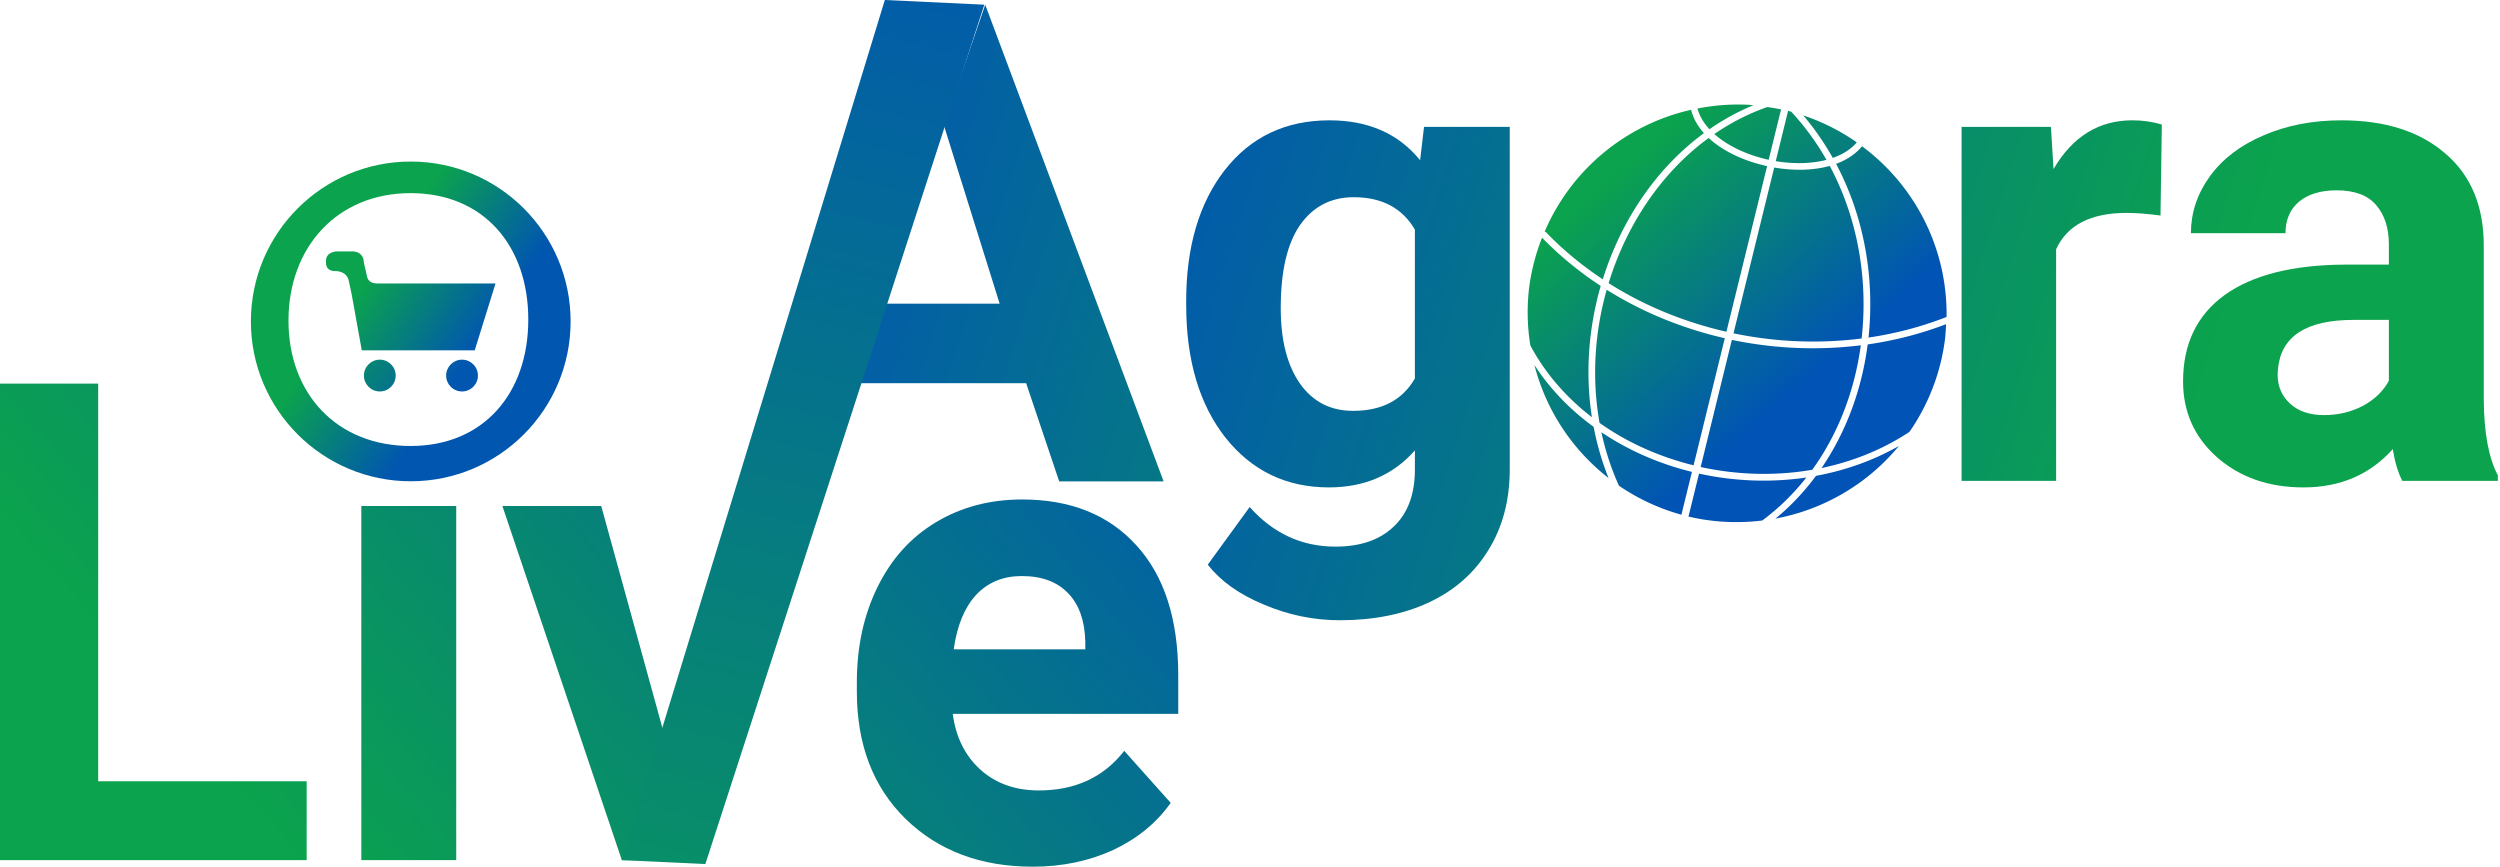 <?xml version="1.0" encoding="UTF-8" standalone="no"?>
<!-- Created with Inkscape (http://www.inkscape.org/) -->

<svg
   xmlns:dc="http://purl.org/dc/elements/1.1/"
   xmlns:cc="http://creativecommons.org/ns#"
   xmlns:rdf="http://www.w3.org/1999/02/22-rdf-syntax-ns#"
   xmlns:svg="http://www.w3.org/2000/svg"
   xmlns="http://www.w3.org/2000/svg"
   xmlns:xlink="http://www.w3.org/1999/xlink"
   xmlns:sodipodi="http://sodipodi.sourceforge.net/DTD/sodipodi-0.dtd"
   xmlns:inkscape="http://www.inkscape.org/namespaces/inkscape"
   width="93.11mm"
   height="32.279mm"
   viewBox="0 0 329.917 114.373"
   id="svg5689"
   version="1.1"
   inkscape:version="0.92.2 2405546, 2018-03-11"
   sodipodi:docname="agoralive-logo-0.2018_09_10_16_41_42.0.svg"
   inkscape:export-filename="/home/store/techasol/company/globe.png"
   inkscape:export-xdpi="96"
   inkscape:export-ydpi="96">
  <sodipodi:namedview
     id="base"
     pagecolor="#ffffff"
     bordercolor="#666666"
     borderopacity="1.0"
     inkscape:pageopacity="0.0"
     inkscape:pageshadow="2"
     inkscape:zoom="2.166953"
     inkscape:cx="147.96219"
     inkscape:cy="51.198276"
     inkscape:document-units="px"
     inkscape:current-layer="layer1"
     showgrid="false"
     inkscape:window-width="1865"
     inkscape:window-height="1016"
     inkscape:window-x="55"
     inkscape:window-y="30"
     inkscape:window-maximized="1"
     inkscape:measure-start="157.5,948.214"
     inkscape:measure-end="157.857,931.071"
     inkscape:lockguides="true"
     showguides="true"
     inkscape:guide-bbox="true"
     inkscape:snap-to-guides="false"
     inkscape:document-rotation="0"
     inkscape:pagecheckerboard="true"
     showborder="false" />
  <defs
     id="defs5691">
    <linearGradient
       inkscape:collect="always"
       id="linearGradient871">
      <stop
         style="stop-color:#0ba34d;stop-opacity:1"
         offset="0"
         id="stop867" />
      <stop
         style="stop-color:#0156b0;stop-opacity:1"
         offset="1"
         id="stop869" />
    </linearGradient>
    <linearGradient
       inkscape:collect="always"
       id="linearGradient941">
      <stop
         style="stop-color:#0ba34d;stop-opacity:1"
         offset="0"
         id="stop937" />
      <stop
         style="stop-color:#0153b5;stop-opacity:1"
         offset="1"
         id="stop939" />
    </linearGradient>
    <linearGradient
       inkscape:collect="always"
       id="linearGradient933">
      <stop
         style="stop-color:#0153b5;stop-opacity:1"
         offset="0"
         id="stop929" />
      <stop
         style="stop-color:#0ba34d;stop-opacity:1"
         offset="1"
         id="stop931" />
    </linearGradient>
    <linearGradient
       inkscape:collect="always"
       id="linearGradient885">
      <stop
         style="stop-color:#0ba34d;stop-opacity:1"
         offset="0"
         id="stop881" />
      <stop
         style="stop-color:#0153b5;stop-opacity:1"
         offset="1"
         id="stop883" />
    </linearGradient>
    <linearGradient
       id="linearGradient5187"
       inkscape:collect="always">
      <stop
         id="stop5183"
         offset="0"
         style="stop-color:#0ba34d;stop-opacity:1" />
      <stop
         id="stop5185"
         offset="1"
         style="stop-color:#0153b5;stop-opacity:1" />
    </linearGradient>
    <linearGradient
       inkscape:collect="always"
       xlink:href="#linearGradient5187"
       id="linearGradient5004"
       x1="480.816"
       y1="143.55"
       x2="544.553"
       y2="-12.62"
       gradientUnits="userSpaceOnUse"
       gradientTransform="matrix(2.196,0.103,0.349,1.178,-856.785,386.261)" />
    <linearGradient
       inkscape:collect="always"
       xlink:href="#linearGradient885"
       id="linearGradient887"
       x1="408.31"
       y1="473.608"
       x2="433.048"
       y2="501.687"
       gradientUnits="userSpaceOnUse" />
    <linearGradient
       inkscape:collect="always"
       xlink:href="#linearGradient933"
       id="linearGradient935"
       x1="545.824"
       y1="78.266"
       x2="668.38"
       y2="117.283"
       gradientUnits="userSpaceOnUse" />
    <linearGradient
       inkscape:collect="always"
       xlink:href="#linearGradient941"
       id="linearGradient943"
       x1="219.737"
       y1="542.658"
       x2="327.479"
       y2="449.235"
       gradientUnits="userSpaceOnUse" />
    <linearGradient
       inkscape:collect="always"
       xlink:href="#linearGradient871"
       id="linearGradient873"
       x1="30.525"
       y1="17.418"
       x2="14.398"
       y2="28.344"
       gradientUnits="userSpaceOnUse" />
    <linearGradient
       inkscape:collect="always"
       xlink:href="#linearGradient933"
       id="linearGradient920"
       gradientUnits="userSpaceOnUse"
       x1="545.824"
       y1="78.266"
       x2="668.38"
       y2="117.283" />
    <linearGradient
       inkscape:collect="always"
       xlink:href="#linearGradient933"
       id="linearGradient922"
       gradientUnits="userSpaceOnUse"
       x1="545.824"
       y1="78.266"
       x2="668.38"
       y2="117.283" />
    <linearGradient
       inkscape:collect="always"
       xlink:href="#linearGradient933"
       id="linearGradient924"
       gradientUnits="userSpaceOnUse"
       x1="545.824"
       y1="78.266"
       x2="668.38"
       y2="117.283" />
    <linearGradient
       inkscape:collect="always"
       xlink:href="#linearGradient933"
       id="linearGradient926"
       gradientUnits="userSpaceOnUse"
       x1="545.824"
       y1="78.266"
       x2="668.38"
       y2="117.283" />
    <linearGradient
       inkscape:collect="always"
       xlink:href="#linearGradient941"
       id="linearGradient928"
       gradientUnits="userSpaceOnUse"
       x1="219.737"
       y1="542.658"
       x2="327.479"
       y2="449.235" />
    <linearGradient
       inkscape:collect="always"
       xlink:href="#linearGradient941"
       id="linearGradient930"
       gradientUnits="userSpaceOnUse"
       x1="219.737"
       y1="542.658"
       x2="327.479"
       y2="449.235" />
    <linearGradient
       inkscape:collect="always"
       xlink:href="#linearGradient941"
       id="linearGradient932"
       gradientUnits="userSpaceOnUse"
       x1="219.737"
       y1="542.658"
       x2="327.479"
       y2="449.235" />
    <linearGradient
       inkscape:collect="always"
       xlink:href="#linearGradient941"
       id="linearGradient934"
       gradientUnits="userSpaceOnUse"
       x1="219.737"
       y1="542.658"
       x2="327.479"
       y2="449.235" />
    <linearGradient
       inkscape:collect="always"
       xlink:href="#linearGradient871"
       id="linearGradient936"
       gradientUnits="userSpaceOnUse"
       x1="30.525"
       y1="17.418"
       x2="14.398"
       y2="28.344" />
    <linearGradient
       inkscape:collect="always"
       xlink:href="#linearGradient871"
       id="linearGradient938"
       gradientUnits="userSpaceOnUse"
       x1="30.525"
       y1="17.418"
       x2="14.398"
       y2="28.344" />
    <linearGradient
       inkscape:collect="always"
       xlink:href="#linearGradient871"
       id="linearGradient940"
       gradientUnits="userSpaceOnUse"
       x1="30.525"
       y1="17.418"
       x2="14.398"
       y2="28.344" />
    <linearGradient
       inkscape:collect="always"
       xlink:href="#linearGradient871"
       id="linearGradient942"
       gradientUnits="userSpaceOnUse"
       x1="30.525"
       y1="17.418"
       x2="14.398"
       y2="28.344" />
    <linearGradient
       inkscape:collect="always"
       xlink:href="#linearGradient871"
       id="linearGradient944"
       gradientUnits="userSpaceOnUse"
       x1="30.525"
       y1="17.418"
       x2="14.398"
       y2="28.344" />
  </defs>
  <g
     style="display:inline"
     id="layer1"
     inkscape:groupmode="layer"
     inkscape:label="Layer 1"
     transform="translate(-197.581,-448.619)">
    <g
       id="g918">
      <g
         id="g896">
        <g
           id="g881">
          <path
             id="path2392-1-6-1-8-8-0-5-3-1-9-1-6-4"
             style="display:inline;opacity:1;fill:url(#linearGradient887);fill-opacity:1;stroke:none;stroke-width:0.241;stroke-miterlimit:0;stroke-opacity:1"
             d="m 430.48,462.236 c 7.1e-4,0.001 -6.5e-4,0.002 10e-4,0.002 h 0.001 v -10e-4 c 10e-4,-0.002 0.006,-0.002 0.006,-0.002 -0.004,0 -0.006,0 -0.018,0 z m 0.113,0.047 c -6.4e-4,3.5e-4 -0.001,0.002 -0.001,0.002 7e-4,-6.5e-4 0.001,-7.7e-4 0.004,-10e-4 10e-4,-5.9e-4 0.004,-7.7e-4 0.006,-10e-4 10e-4,-1.2e-4 10e-4,-0.001 0.002,-0.001 -0.002,-6e-5 -0.006,0 -0.006,0 z m -0.773,0.063 c -0.001,0.001 -0.004,0.002 -0.006,0.002 10e-4,-5e-5 0.004,1.8e-4 0.006,0 10e-4,-6.4e-4 0.004,-6.4e-4 0.004,-10e-4 -6.5e-4,-7.1e-4 -10e-4,-0.001 -0.002,-0.002 z m -1.641,0.093 a 27.655,27.58 0 0 0 -6.571,0.496 l -10e-4,10e-4 c -7.1e-4,7.7e-4 -0.001,0.001 -0.004,0.002 -5.3e-4,6.5e-4 6.5e-4,10e-4 -0.001,0.002 l -10e-4,-0.001 -10e-4,0.001 c -0.001,5.9e-4 6.5e-4,10e-4 -0.001,0.002 -3.5e-4,7.7e-4 -7.1e-4,10e-4 -10e-4,0.002 0.255,0.977 0.8,1.89 1.565,2.717 0.004,6e-5 0.006,6.5e-4 0.012,10e-4 0.004,7.1e-4 0.006,0.001 0.006,0.002 1.804,-1.247 3.732,-2.316 5.785,-3.161 a 27.655,27.58 0 0 0 -0.788,-0.068 z m -6.578,0.501 c 5.3e-4,-7.1e-4 0.002,-6.5e-4 0.002,-0.001 -5.3e-4,-7.7e-4 -0.001,-6.5e-4 -0.002,-10e-4 l -0.001,10e-4 z m 0,-0.002 10e-4,-0.001 a 27.655,27.58 0 0 0 -0.004,0 z m 9.184,-0.248 v 0.001 c 0.002,-4.7e-4 0.006,-7e-4 0.006,-0.001 -0.002,0 -0.006,0 -0.006,0 z m 0.024,0.059 c -7.1e-4,7e-4 -10e-4,10e-4 -0.006,0.002 -10e-4,2.4e-4 -0.006,-7.6e-4 -0.006,-0.001 l 0.001,0.001 c -0.002,0.002 -0.006,10e-4 -0.006,10e-4 -10e-4,10e-4 -10e-4,7.1e-4 -0.002,10e-4 -0.006,0.006 -0.002,0.004 -0.018,0.012 -0.004,0.001 -0.006,0.002 -0.018,0.002 -10e-4,-4.8e-4 -0.002,-8.3e-4 -0.006,-10e-4 -2.483,0.871 -4.797,2.077 -6.933,3.541 1.787,1.592 4.392,2.792 7.17,3.397 0.006,-0.006 0.006,-0.012 0.006,-0.012 l 10e-4,-0.001 1.629,-6.632 c -0.001,-0.002 -0.006,-10e-4 -0.006,-0.006 a 27.655,27.58 0 0 0 -1.805,-0.305 z m -6.995,3.559 -0.001,-0.001 c -1.2e-4,7e-4 0,0.001 0,0.002 z m -2.237,-3.42 c -7e-4,0.001 -10e-4,0.002 -0.002,0.002 v 0.001 l 10e-4,10e-4 c 7.1e-4,-3.6e-4 10e-4,-7.7e-4 0.002,-10e-4 -5.9e-4,-0.001 -7.6e-4,-0.002 -0.001,-0.006 z m 0.018,0.047 -0.001,10e-4 c 7.1e-4,4.7e-4 0.001,6.4e-4 0.002,0.001 -2.9e-4,-7.7e-4 -7e-4,-0.001 -10e-4,-0.002 z m 11.189,0.059 c 10e-4,4.7e-4 0.006,0.001 0.006,0.002 l 0.001,-10e-4 z m -11.982,0.106 -10e-4,0.001 a 27.655,27.58 0 0 1 0.004,0 z m -0.053,0.006 c 2.4e-4,7.1e-4 10e-4,10e-4 10e-4,0.002 a 27.655,27.58 0 0 1 0.002,0 c -7.1e-4,-0.001 -0.001,-7.1e-4 -0.004,-0.002 z m 10e-4,0.002 a 27.655,27.58 0 0 0 -19.319,16.06 c 5.9e-4,10e-4 10e-4,0.004 0.002,0.006 v 0.001 a 0.434,0.438 0 0 1 0.198,0.121 c 2.248,2.333 4.761,4.393 7.463,6.182 2.41,-7.732 7.036,-14.655 13.352,-19.289 -0.819,-0.915 -1.413,-1.945 -1.697,-3.082 z m 1.697,3.082 c 7.7e-4,7e-4 10e-4,0.001 0.002,0.002 v -0.002 c -7.1e-4,5.3e-4 -0.001,7e-4 -0.002,0.001 z m -13.352,19.289 v 10e-4 h 0.001 v -10e-4 z m 24.457,-22.24 -1.63,6.644 v 10e-4 c 6.5e-4,0.001 -6.5e-4,0.002 10e-4,0.006 v 10e-4 0.001 l 0.001,10e-4 0.002,-0.006 c 2.327,0.389 4.686,0.347 6.687,-0.172 h 10e-4 v -0.001 -10e-4 c -1.279,-2.247 -2.809,-4.364 -4.599,-6.297 l -0.001,-10e-4 -10e-4,-10e-4 h -0.001 c -6.5e-4,-7.1e-4 6.5e-4,-0.001 -10e-4,-0.002 l 10e-4,-0.001 c -0.002,-7.7e-4 -0.006,-1.2e-4 -0.006,-0.002 0.006,10e-4 0.018,0.006 0.006,0.002 -0.004,-0.006 -0.006,-0.006 -0.018,-0.012 h -10e-4 v -10e-4 c 0,1.7e-4 -0.001,-0.001 -0.004,-0.002 l -10e-4,-10e-4 v -0.001 c -0.004,-0.004 -0.006,-0.012 -0.006,-0.012 l -10e-4,-10e-4 c -0.001,-7.7e-4 6.5e-4,6.4e-4 -0.006,-0.002 0.006,0.004 -0.002,-0.001 -0.002,-0.001 -0.002,-10e-4 -0.004,-0.002 -0.006,-0.006 0.002,-0.001 0.006,-0.006 0.006,-0.006 -0.002,-2.9e-4 -0.006,2.4e-4 -0.006,0 -7.1e-4,1.8e-4 -10e-4,-2.9e-4 -0.002,0 -7.1e-4,-6e-5 -10e-4,0 -0.002,0 -10e-4,-0.002 -0.006,-0.006 -0.006,-0.006 0,-1.2e-4 -0.002,4.1e-4 -0.002,0 l 10e-4,-0.001 c -10e-4,-5.9e-4 7.1e-4,-0.004 -0.002,-0.004 a 27.655,27.58 0 0 0 -0.386,-0.104 z m 1.205,0.053 v 0.001 c 0.001,-6e-5 0.002,-6e-5 0.004,0 0,-4.8e-4 -10e-4,-7.1e-4 -0.002,-0.001 z m -0.368,0.097 v 0.001 c 10e-4,-3.6e-4 0.002,2.9e-4 0.004,0 -0.001,-3e-4 -0.002,-7.7e-4 -0.004,-0.001 z m -0.134,0.047 v 10e-4 a 27.655,27.58 0 0 1 0.002,10e-4 c 2.9e-4,-7.1e-4 -10e-4,-10e-4 -10e-4,-0.002 z m 0.524,0.169 a 27.655,27.58 0 0 1 0.004,0.001 v -0.001 c -10e-4,0 -0.002,0 -0.004,0 z m 0.782,0.248 -10e-4,10e-4 c -0.001,10e-4 -0.004,0.002 -0.004,0.002 1.487,1.741 2.772,3.616 3.88,5.58 7.1e-4,4.7e-4 10e-4,-7.1e-4 0.002,0.001 0.004,0.002 0.006,0.006 0.012,0.012 0.002,0.002 0.004,0.006 0.004,0.004 1.288,-0.449 2.383,-1.125 3.163,-2.045 -6e-5,-3.5e-4 -10e-4,-10e-4 -10e-4,-0.002 a 27.655,27.58 0 0 0 -7.054,-3.555 z m -12.496,2.977 c -6.256,4.569 -10.846,11.472 -13.199,19.157 4.731,2.998 10.025,5.153 15.546,6.412 l 5.37,-21.856 -10e-4,-10e-4 c -0.002,-5.9e-4 -0.006,-0.001 -0.006,-0.002 1.2e-4,10e-4 3e-4,0.002 0,0.006 -1.1e-4,0.001 7.1e-4,-0.002 -10e-4,-0.006 -2.949,-0.646 -5.769,-1.916 -7.696,-3.706 0.012,-4.1e-4 -0.006,0 -0.006,0 -0.004,0 6.5e-4,-10e-4 -10e-4,-0.002 z m 2.347,25.569 v 0.002 l 10e-4,-0.001 z m -15.546,-6.412 c -7.7e-4,-4.7e-4 6.5e-4,-10e-4 -10e-4,-0.002 h -0.001 -10e-4 v 0.001 l 10e-4,10e-4 c 7.1e-4,4.2e-4 -7.1e-4,10e-4 0.001,0.002 2.3e-4,-7e-4 7.1e-4,-0.001 10e-4,-0.002 z m 33.436,-18.125 c -0.001,10e-4 -0.004,0.002 -0.006,0.004 6.5e-4,4.7e-4 0.001,-3.6e-4 0.004,0 10e-4,-0.001 0.004,-0.002 0.004,-0.004 z m 0.006,0.059 a 27.655,27.58 0 0 1 0.002,0.002 l 0.001,-10e-4 c -0.001,-2.4e-4 -0.002,-10e-4 -0.004,-10e-4 z m 0.002,0.002 c -0.873,1.054 -2.053,1.811 -3.415,2.314 -0.004,0.006 -0.006,0.006 -0.006,0.012 3.723,7.008 5.109,15.133 4.273,22.919 3.477,-0.512 6.899,-1.398 10.186,-2.677 a 0.434,0.438 0 0 1 0.114,-0.029 c 5.9e-4,-7.1e-4 -7.1e-4,-0.001 10e-4,-0.002 a 27.655,27.58 0 0 0 -11.152,-22.538 z m -11.401,1.966 c -1.1e-4,7.6e-4 0,10e-4 0,0.002 l 10e-4,-0.001 v -10e-4 z m -0.225,0.34 c -6.5e-4,0.001 7.1e-4,0.001 -0.001,0.002 h 0.001 c 1.2e-4,-7e-4 -1.2e-4,-10e-4 0,-0.002 z m 7.353,0.281 c 7e-4,0.001 0.001,0.002 0.002,0.004 -2.212,0.618 -4.798,0.646 -7.319,0.212 -10e-4,7.1e-4 -10e-4,10e-4 -0.002,0.002 h -0.002 v 0.001 l -5.37,21.877 c 6.5e-4,4.7e-4 0.001,-7.1e-4 0.004,0.001 5.539,1.155 11.284,1.4 16.904,0.679 0.873,-7.735 -0.491,-15.83 -4.208,-22.774 l 0.001,-10e-4 c -0.004,-0.001 -0.004,-0.001 -0.006,-0.002 z m 0.006,0.002 c 10e-4,-7e-4 0.002,-7e-4 0.004,-10e-4 -0.002,5.9e-4 7.1e-4,-5.4e-4 -0.004,0 z m -8.24,0.024 c -1.2e-4,0.001 -1.8e-4,0.002 0,0.004 l 0.001,0.001 c 0,-0.001 -6e-5,-0.002 0,-0.004 z m 0.901,0.183 c -5.9e-4,7.8e-4 -0.004,-7e-4 -0.004,10e-4 0.001,4.7e-4 0.004,10e-4 0.006,0.002 l 10e-4,-0.001 -10e-4,-10e-4 z m -30.349,8.577 c 1.7e-4,0.001 -1.8e-4,0.002 0,0.004 l 0.001,-10e-4 c 3.5e-4,-2.9e-4 10e-4,-0.001 10e-4,-0.002 -6.5e-4,-5.3e-4 -10e-4,-5.9e-4 -0.002,0 z m 0.004,0.024 c 1.1e-4,7.7e-4 -2.4e-4,10e-4 0,0.002 a 27.655,27.58 0 0 1 10e-4,-0.001 z m -0.274,0.667 c -0.001,7e-4 -0.001,0.001 -0.004,0.002 h -0.001 l -10e-4,10e-4 a 27.655,27.58 0 0 0 -1.716,6.698 27.655,27.58 0 0 0 0.168,7.496 c 7.1e-4,3e-4 7.1e-4,0.002 10e-4,0.006 0.006,0.012 0.002,0.006 0.006,0.018 7.7e-4,0.002 10e-4,0.006 0.002,0.006 v 0.001 c 1.988,3.728 4.79,6.899 8.12,9.46 -0.897,-5.785 -0.446,-11.744 1.161,-17.325 v -10e-4 h -0.001 c -2.798,-1.834 -5.404,-3.958 -7.737,-6.366 z m 6.578,23.693 c 1.2e-4,7.1e-4 -1.1e-4,0.001 0,0.002 7.1e-4,-7e-5 0.001,4e-5 0.002,0 -7.6e-4,-7.8e-4 -10e-4,-10e-4 -0.002,-0.002 z m 1.945,-16.827 c -7.1e-4,1.8e-4 -10e-4,-7e-4 -0.004,0.001 h -0.001 v 10e-4 0.001 l 0.001,10e-4 c -7.6e-4,-10e-4 1.8e-4,-0.002 0.004,-0.004 z m 0.006,0.006 c 10e-4,7.1e-4 -0.004,10e-4 -0.004,10e-4 h -10e-4 c -1.599,5.672 -1.984,11.73 -0.94,17.567 v 0.001 h 0.001 c 3.672,2.606 7.922,4.492 12.407,5.595 l 4.12,-16.771 c -5.526,-1.262 -10.825,-3.412 -15.582,-6.394 z m 15.582,6.394 c 6.5e-4,1.8e-4 0.001,-2.9e-4 0.002,0 -5.3e-4,-0.001 7.1e-4,-0.002 -10e-4,-0.006 z m 29.24,-1.928 c 10e-4,0.002 0.004,0.006 0.006,0.006 -10e-4,-0.002 -0.004,-0.004 -0.004,-0.006 -6.4e-4,-5e-5 -0.001,0 -0.004,0 z m -0.029,0.066 a 27.655,27.58 0 0 1 0,0.006 c -3.345,1.279 -6.821,2.168 -10.35,2.673 h -0.004 c -0.764,5.878 -2.812,11.523 -6.088,16.312 l 10e-4,10e-4 c 4.072,-0.85 8.001,-2.406 11.541,-4.732 -1.8e-4,-7.1e-4 -0.001,-10e-4 -0.001,-0.002 -1.8e-4,-10e-4 0.001,-10e-4 0.002,-10e-4 10e-4,-4.7e-4 0.004,-7e-4 0.004,-0.001 0.004,-10e-4 0.006,-0.002 0.012,-0.004 7.1e-4,-3.6e-4 10e-4,-7.1e-4 0.004,-0.001 h 10e-4 c 10e-4,-10e-4 0.002,-0.002 0.004,-0.006 7.1e-4,-0.001 -6.4e-4,-0.002 10e-4,-0.002 10e-4,-0.002 0.004,-0.006 0.006,-0.006 -0.001,10e-4 -0.004,0.002 -0.006,0.006 -6.5e-4,5.3e-4 -10e-4,-6.5e-4 -0.002,10e-4 0.001,-10e-4 0.001,-0.006 0.002,-0.006 7.1e-4,-10e-4 -6.5e-4,-0.004 10e-4,-0.006 0.001,-0.002 0.006,-0.006 0.006,-0.006 10e-4,-10e-4 0.002,-0.002 0.004,-0.006 l 10e-4,0.001 c 4.1e-4,-5.9e-4 -6.5e-4,-0.001 0,-0.002 l 10e-4,-10e-4 h 0.001 l 10e-4,-0.001 c 0.001,-0.002 0.006,-0.006 0.006,-0.006 0.004,-0.006 0.006,-0.006 0.006,-0.002 7.1e-4,0.002 0.006,0.006 0.006,0.006 10e-4,-0.006 0.006,-0.006 0.006,-0.006 a 27.655,27.58 0 0 0 4.695,-12.315 27.655,27.58 0 0 0 0.127,-1.879 l 0.001,-10e-4 c -6.5e-4,-10e-4 -0.001,-10e-4 -0.002,-0.002 z m -10.382,1.787 c 10e-4,6.5e-4 0.002,-7.1e-4 0.004,0.001 v -0.001 c -0.001,1.8e-4 -0.002,-1.8e-4 -0.004,0 z m -0.778,0.124 c -1.1e-4,7.1e-4 1.2e-4,10e-4 0,0.002 6.5e-4,4.7e-4 10e-4,7.1e-4 0.004,10e-4 -4.7e-4,-10e-4 -0.001,-0.002 -0.004,-0.004 z m -17.164,0.148 c -10e-4,7.1e-4 -0.002,10e-4 -0.004,0.002 0.001,3e-4 0.002,-2.3e-4 0.004,0 2.4e-4,-7.6e-4 -5e-5,-0.001 0,-0.002 z m 0.047,0.018 c 3e-4,10e-4 0.004,0.006 -0.001,0.004 h -10e-4 l -4.115,16.773 v 10e-4 h 10e-4 c 4.805,1.056 9.847,1.207 14.722,0.366 3.44,-4.757 5.599,-10.461 6.41,-16.422 v -0.001 c -10e-4,-10e-4 -0.004,-0.002 -0.006,-0.004 -5.662,0.705 -11.439,0.449 -17.011,-0.716 z m 10.606,17.145 c -5.9e-4,7.1e-4 7e-4,0.001 -10e-4,0.002 7.1e-4,-3e-4 10e-4,-10e-4 0.002,-10e-4 l 10e-4,-0.001 c -7.1e-4,1.2e-4 -10e-4,-1.8e-4 -0.002,0 z m 7.319,-16.55 c -2.9e-4,0.002 -0.002,0.004 -0.004,0.004 l -0.001,0.001 -10e-4,10e-4 c 10e-4,-1.7e-4 0.002,3e-4 0.004,0 3e-4,-0.002 -7e-4,-0.004 10e-4,-0.006 z m -44.774,1.439 c 0.004,0.006 0.006,0.018 0.006,0.018 -0.002,-0.006 -0.006,-0.018 -0.006,-0.018 z m 0.788,1.275 v 10e-4 c 7.1e-4,7.6e-4 10e-4,0.001 0.002,0.002 a 27.655,27.58 0 0 1 -10e-4,-0.004 z m 0.002,0.004 a 27.655,27.58 0 0 0 9.789,14.924 c -0.886,-2.193 -1.534,-4.457 -1.971,-6.754 -5.4e-4,-0.001 -7.1e-4,-0.002 -0.001,-0.006 -10e-4,0 -0.004,7.1e-4 -0.004,0 v -10e-4 c -7.1e-4,-7.1e-4 -0.001,-0.001 -0.002,-0.002 -7.1e-4,-7.1e-4 -0.001,-0.001 -0.004,-0.002 -3.071,-2.236 -5.735,-4.971 -7.808,-8.159 z m 7.602,6.925 c -10e-4,4.2e-4 -10e-4,6e-5 -0.004,10e-4 1.2e-4,7.7e-4 -1.2e-4,0.001 0,0.002 1.2e-4,-10e-4 0.001,-0.002 0.004,-0.006 z m 0.992,0.722 c 0.001,0.001 0.001,0.002 0.002,0.006 -3e-4,-7.1e-4 10e-4,-0.002 0,-0.002 -7.7e-4,-7.1e-4 -10e-4,-0.001 -0.002,-0.002 z m 0.253,1.235 c -5.9e-4,7.1e-4 -0.001,0.001 -0.004,0.001 0.517,2.405 1.275,4.766 2.306,7.037 10e-4,0.001 0.004,0.002 0.006,0.006 0.004,0.002 -7.1e-4,0.004 10e-4,0.006 v 10e-4 c 3.5e-4,7.1e-4 -1.8e-4,10e-4 0,0.002 7.1e-4,-4.1e-4 10e-4,-10e-4 0.002,-10e-4 v -10e-4 h 10e-4 c 1.7e-4,7.1e-4 7.6e-4,10e-4 0.001,0.002 10e-4,0.002 0.004,0.006 0.004,0.006 a 27.655,27.58 0 0 0 8.234,3.821 27.655,27.58 0 0 0 0.001,0 l 10e-4,-0.001 c 3.6e-4,-7.1e-4 7.7e-4,-0.002 0.002,-0.006 l 1.386,-5.644 c -4.295,-1.052 -8.361,-2.821 -11.946,-5.234 z m 11.946,5.234 h 10e-4 v -0.004 z m 27.375,-3.509 a 27.655,27.58 0 0 1 -0.002,0.002 c 10e-4,-5.3e-4 0.002,-7.7e-4 0.004,-10e-4 z m -0.067,0.084 c -3.391,1.928 -7.068,3.218 -10.849,3.924 -0.029,0.006 -0.061,0.018 -0.091,0.018 l 0.001,0.001 c 10e-4,-0.002 7.1e-4,-6.5e-4 -0.002,10e-4 h -10e-4 c -1.54,2.077 -3.318,3.98 -5.345,5.64 a 27.655,27.58 0 0 0 16.29,-9.585 c -7.1e-4,-4e-4 -0.001,-7.1e-4 -0.002,-10e-4 z m -16.287,9.586 a 27.655,27.58 0 0 1 -0.006,0.001 c 0.001,7.1e-4 0.002,-7.1e-4 0.004,10e-4 0.001,-7.1e-4 0.002,-10e-4 0.004,-0.002 z m 5.348,-5.643 c 5.9e-4,-10e-4 10e-4,-0.002 0.002,-0.004 -0.001,5.9e-4 -0.002,10e-4 -0.006,0.002 7.1e-4,2.4e-4 0.001,-7.1e-4 0.004,10e-4 z m -16.331,-0.532 v 10e-4 h 0.001 v -10e-4 z m 0.265,0.081 -10e-4,0.001 c -0.001,7.1e-4 0.006,-0.001 0.004,-0.001 -10e-4,3.5e-4 -0.002,-2.4e-4 -0.004,0 z m 0.63,0.152 -1.392,5.668 c 10e-4,5.9e-4 7e-4,7.6e-4 0.004,0.002 0.004,10e-4 0.001,0.004 0.004,0.006 a 27.655,27.58 0 0 0 9.704,0.52 27.655,27.58 0 0 0 10e-4,0 27.655,27.58 0 0 0 0.006,-10e-4 c 0.006,-10e-4 0.012,-0.002 0.018,-0.004 h 10e-4 c 6.5e-4,0 10e-4,-7.1e-4 0.002,-10e-4 10e-4,-7.1e-4 10e-4,-0.002 0.004,-0.006 6.5e-4,-6.5e-4 10e-4,5.9e-4 0.002,0 -10e-4,5.9e-4 -0.002,0.002 -0.006,0.006 10e-4,-5.9e-4 0.004,-10e-4 0.006,-0.002 0.004,-10e-4 0.006,-0.004 0.006,-0.006 -3.6e-4,-7.1e-4 -0.001,-10e-4 -0.001,-0.002 -6e-5,-10e-4 0.006,-0.002 0.006,-0.006 2.201,-1.627 4.129,-3.538 5.793,-5.655 l -10e-4,-10e-4 c -4.715,0.701 -9.549,0.501 -14.169,-0.517 z m 15.33,0.145 c -0.004,0.002 -0.006,0.006 -0.018,0.006 -6.5e-4,6.5e-4 7.1e-4,10e-4 -0.001,0.002 7.1e-4,-2.9e-4 0.001,3.6e-4 0.002,0 0.004,-0.002 0.006,-0.006 0.006,-0.006 4.1e-4,-10e-4 10e-4,-0.002 0.002,-0.006 z m -0.449,0.136 c -0.001,10e-4 -0.004,10e-4 -0.006,0.004 0.001,-3e-4 0.004,2.9e-4 0.006,0 1.2e-4,-10e-4 -1.2e-4,-10e-4 0,-0.004 z m -0.537,0.107 c 0.004,-6.5e-4 0.018,-0.002 -0.004,0.002 0.001,-6.4e-4 0.004,-0.001 0.006,-0.002 -7e-4,0 -0.001,-1.2e-4 -0.002,0 z m -25.527,0.759 c -0.001,2.4e-4 -0.002,7.7e-4 -0.004,0.001 0.002,0 0.004,-1.8e-4 0.006,0 a 27.655,27.58 0 0 1 -0.002,-0.001 z m 0.209,0.156 v 10e-4 c 7e-4,3.6e-4 10e-4,-1.7e-4 0.002,0 a 27.655,27.58 0 0 1 -0.002,-10e-4 z m 0.077,0.083 c -0.001,10e-4 -0.001,0.002 -0.002,0.004 7.1e-4,-5.9e-4 10e-4,-7.1e-4 0.002,-0.001 2.3e-4,-5.9e-4 -4.7e-4,-10e-4 0,-0.002 z m -0.117,0.018 c -10e-4,10e-4 7e-4,0.002 -10e-4,0.004 h 10e-4 c -1.2e-4,-10e-4 1.7e-4,-0.002 0,-0.004 z m -0.035,0.006 c -10e-4,1.2e-4 -0.002,7.7e-4 -0.004,10e-4 7e-4,0 0.004,-1.8e-4 0.004,0 z m 0.448,0.167 c 0,7.6e-4 0,0.001 0,0.002 6e-5,-5.4e-4 0.002,-7.1e-4 0.002,-10e-4 a 27.655,27.58 0 0 1 -0.002,-0.001 z m 0.047,0.053 c 5.9e-4,10e-4 -3.5e-4,10e-4 0,0.002 h 10e-4 c -3.5e-4,-7.7e-4 -7e-4,-10e-4 -10e-4,-0.002 z m -0.168,0.253 c 6e-5,7.1e-4 0.001,0.006 0.001,0.002 -6e-5,-7e-4 1.8e-4,-0.001 0,-0.002 z m 0.018,0 c -2.9e-4,10e-4 -10e-4,10e-4 -0.002,0.006 l 0.002,-10e-4 c 6e-5,-10e-4 0,-10e-4 0,-0.002 z m 20.318,4.326 c -6.5e-4,1.8e-4 -10e-4,10e-4 -0.002,10e-4 6.5e-4,-3.5e-4 0.001,2.4e-4 0.002,0 z m -1.361,0.062 -10e-4,10e-4 10e-4,0.001 10e-4,-0.001 z"
             inkscape:connector-curvature="0" />
          <g
             transform="matrix(1.179,0,0,1.179,-306.902,384.865)"
             id="text4814"
             style="font-style:normal;font-variant:normal;font-weight:normal;font-stretch:normal;font-size:80px;line-height:1.25;font-family:Roboto;-inkscape-font-specification:Roboto;letter-spacing:0px;word-spacing:0px;fill:url(#linearGradient935);fill-opacity:1;stroke:none;stroke-width:0.938"
             aria-label="Agora">
            <path
               inkscape:connector-curvature="0"
               d="m 573.74,58.217 -5.123,14.891 c 0.003,0.002 0.005,0.004 0.008,0.006 l 0.176,-0.521 6.658,21.289 h -13.811 l 0.016,-0.043 c -0.02,-0.002 -0.034,0.008 -0.057,0.002 -0.049,-0.014 -0.067,-0.033 -0.107,-0.049 l -3.217,9.348 c 0.007,0.005 0.015,0.009 0.021,0.014 0.007,0.006 0.031,0.018 0.021,0.021 -0.011,0.004 -0.041,-0.024 -0.031,-0.018 0.213,0.142 0.239,0.174 0.289,0.217 h 20.039 l 3.945,11.719 h 12.461 z m -17.422,50.633 c -0.007,0.006 -0.006,0.019 -0.008,0.021 z m -1.875,5.439 -0.035,0.104 c 0,0 0.002,0.002 0.002,0.002 l 0.035,-0.105 c 0,0 -0.002,0 -0.002,0 z m -0.227,0.662 -0.047,0.141 0.049,-0.141 c 0,0 -0.002,0 -0.002,0 z"
               style="font-style:normal;font-variant:normal;font-weight:bold;font-stretch:normal;font-size:75px;font-family:Roboto;-inkscape-font-specification:'Roboto Bold';fill:url(#linearGradient920);fill-opacity:1;stroke-width:1"
               transform="scale(0.938)"
               id="path5050" />
            <path
               inkscape:connector-curvature="0"
               id="path5052"
               style="font-style:normal;font-variant:normal;font-weight:bold;font-stretch:normal;font-size:75px;font-family:Roboto;-inkscape-font-specification:'Roboto Bold';fill:url(#linearGradient922);fill-opacity:1;stroke-width:0.938"
               d="m 560.661,87.793 q 0,-9.119 4.321,-14.685 4.358,-5.566 11.719,-5.566 6.519,0 10.144,4.468 l 0.439,-3.735 h 9.595 v 38.306 q 0,5.2 -2.38,9.045 -2.344,3.845 -6.628,5.859 -4.285,2.014 -10.034,2.014 -4.358,0 -8.496,-1.758 -4.138,-1.721 -6.262,-4.468 l 4.688,-6.445 q 3.955,4.431 9.595,4.431 4.211,0 6.555,-2.271 2.344,-2.234 2.344,-6.372 v -2.124 q -3.662,4.138 -9.631,4.138 -7.141,0 -11.572,-5.566 -4.395,-5.603 -4.395,-14.832 z m 10.584,0.769 q 0,5.383 2.161,8.459 2.161,3.04 5.933,3.04 4.834,0 6.921,-3.625 V 79.773 q -2.124,-3.625 -6.848,-3.625 -3.809,0 -6.006,3.113 -2.161,3.113 -2.161,9.302 z" />
            <path
               inkscape:connector-curvature="0"
               id="path5056"
               style="font-style:normal;font-variant:normal;font-weight:bold;font-stretch:normal;font-size:75px;font-family:Roboto;-inkscape-font-specification:'Roboto Bold';fill:url(#linearGradient924);fill-opacity:1;stroke-width:0.938"
               d="m 669.718,78.199 q -2.161,-0.293 -3.809,-0.293 -6.006,0 -7.874,4.065 V 107.898 H 647.453 V 68.274 h 9.998 l 0.293,4.724 q 3.186,-5.457 8.826,-5.457 1.758,0 3.296,0.476 z" />
            <path
               inkscape:connector-curvature="0"
               id="path5058"
               style="font-style:normal;font-variant:normal;font-weight:bold;font-stretch:normal;font-size:75px;font-family:Roboto;-inkscape-font-specification:'Roboto Bold';fill:url(#linearGradient926);fill-opacity:1;stroke-width:0.938"
               d="m 696.781,107.898 q -0.732,-1.428 -1.062,-3.552 -3.845,4.285 -9.998,4.285 -5.823,0 -9.668,-3.369 -3.809,-3.369 -3.809,-8.496 0,-6.299 4.651,-9.668 4.688,-3.369 13.513,-3.406 h 4.871 v -2.271 q 0,-2.747 -1.428,-4.395 -1.392,-1.648 -4.431,-1.648 -2.673,0 -4.211,1.282 -1.501,1.282 -1.501,3.516 h -10.584 q 0,-3.442 2.124,-6.372 2.124,-2.93 6.006,-4.578 3.882,-1.685 8.716,-1.685 7.324,0 11.609,3.699 4.321,3.662 4.321,10.327 v 17.175 q 0.037,5.64 1.575,8.533 v 0.623 z m -8.752,-7.361 q 2.344,0 4.321,-1.025 1.978,-1.062 2.93,-2.82 v -6.812 h -3.955 q -7.947,0 -8.459,5.493 l -0.037,0.623 q 0,1.978 1.392,3.259 1.392,1.282 3.809,1.282 z" />
          </g>
        </g>
        <g
           id="g1052"
           style="fill:url(#linearGradient943);fill-opacity:1">
          <path
             d="M 210.538,551.719 H 238.051 v 10.409 h -40.47 v -62.886 h 12.957 z"
             style="font-style:normal;font-variant:normal;font-weight:bold;font-stretch:normal;font-size:75px;line-height:1.25;font-family:Roboto;-inkscape-font-specification:'Roboto Bold';letter-spacing:0px;word-spacing:0px;fill:url(#linearGradient928);fill-opacity:1;stroke:none;stroke-width:1.106"
             id="path5161"
             inkscape:connector-curvature="0" />
          <path
             id="path5163"
             style="font-style:normal;font-variant:normal;font-weight:bold;font-stretch:normal;font-size:75px;line-height:1.25;font-family:Roboto;-inkscape-font-specification:'Roboto Bold';letter-spacing:0px;word-spacing:0px;fill:url(#linearGradient930);fill-opacity:1;stroke:none;stroke-width:1.106"
             d="m 245.263,515.394 v 46.733 h 12.525 v -46.733 z"
             inkscape:connector-curvature="0" />
          <path
             d="m 285.604,546.881 8.681,-31.486 v 0 l -12.876,46.733 h -1.766 L 263.879,515.395 h 13.044 z"
             style="font-style:normal;font-variant:normal;font-weight:bold;font-stretch:normal;font-size:75px;line-height:1.25;font-family:Roboto;-inkscape-font-specification:'Roboto Bold';letter-spacing:0px;word-spacing:0px;fill:url(#linearGradient932);fill-opacity:1;stroke:none;stroke-width:1.106"
             id="path5165"
             inkscape:connector-curvature="0"
             sodipodi:nodetypes="cccccccc" />
          <path
             d="m 333.849,562.992 q -10.279,0 -16.758,-6.306 -6.435,-6.306 -6.435,-16.801 v -1.209 q 0,-7.04 2.721,-12.569 2.721,-5.572 7.688,-8.552 5.01,-3.023 11.402,-3.023 9.588,0 15.074,6.047 5.528,6.047 5.528,17.147 v 5.097 h -29.759 q 0.605,4.578 3.628,7.343 3.067,2.764 7.731,2.764 7.213,0 11.273,-5.226 l 6.133,6.867 q -2.807,3.974 -7.602,6.22 -4.794,2.203 -10.625,2.203 z m -1.425,-38.354 q -3.714,0 -6.047,2.505 -2.289,2.505 -2.937,7.17 h 17.363 v -0.993 q -0.086,-4.146 -2.246,-6.392 -2.16,-2.289 -6.133,-2.289 z"
             style="font-style:normal;font-variant:normal;font-weight:bold;font-stretch:normal;font-size:75px;line-height:1.25;font-family:Roboto;-inkscape-font-specification:'Roboto Bold';letter-spacing:0px;word-spacing:0px;fill:url(#linearGradient934);fill-opacity:1;stroke:none;stroke-width:1.106"
             id="path5167"
             inkscape:connector-curvature="0" />
        </g>
        <path
           d="m 314.35,448.619 -34.706,113.509 11.02,0.518 36.815,-113.41 z"
           style="fill:url(#linearGradient5004);fill-opacity:1;stroke:none;stroke-width:1.429px;stroke-linecap:butt;stroke-linejoin:miter;stroke-opacity:1"
           id="path4847-9-3"
           inkscape:connector-curvature="0" />
      </g>
      <g
         id="g4865-6-1-5-6-3"
         transform="matrix(-0.879,0,0,0.879,272.882,469.938)"
         style="display:inline;fill:url(#linearGradient873);fill-opacity:1">
        <path
           id="path4855-0-29-0-3-6"
           d="M 24,0 C 10.746,0 0,10.745 0,24 0,37.255 10.745,48 24,48 37.255,48 48,37.255 48,24 48,10.745 37.256,0 24,0 Z m 0.029,42.702 c -11.023,0 -17.675,-7.957 -17.675,-18.98 0,-11.023 6.652,-18.98 17.675,-18.98 11.023,0 18.327,8.12 18.327,19.143 0,11.023 -7.303,18.817 -18.327,18.817 z"
           inkscape:connector-curvature="0"
           style="fill:url(#linearGradient936);fill-opacity:1"
           sodipodi:nodetypes="ssssssssss" />
        <g
           id="g4863-1-3-3-2-7"
           style="fill:url(#linearGradient944);fill-opacity:1">
          <circle
             id="circle4857-9-19-6-0-5"
             r="2.387"
             cy="32.13"
             cx="16.301"
             style="fill:url(#linearGradient938);fill-opacity:1" />
          <circle
             id="circle4859-2-4-1-6-3"
             r="2.387"
             cy="32.13"
             cx="28.646"
             style="fill:url(#linearGradient940);fill-opacity:1" />
          <path
             id="path4861-4-78-0-1-5"
             d="m 34.98,13.484 h -2.156 c -1.557,0 -1.736,1.238 -1.738,1.249 l -0.047,0.427 v -0.002 l -0.514,2.26 c -0.113,0.34 -0.455,0.885 -1.514,0.885 H 11.27 l 3.128,10.041 H 31.354 L 32.857,20 33.291,17.961 v 0 l 0.029,-0.135 c 0.086,-0.358 0.463,-1.363 2.02,-1.389 h 0.191 c 0.385,-0.02 1.223,-0.189 1.199,-1.313 v -0.188 c 0,-1.498 -1.75,-1.452 -1.75,-1.452 z"
             inkscape:connector-curvature="0"
             style="fill:url(#linearGradient942);fill-opacity:1" />
        </g>
      </g>
    </g>
  </g>
</svg>
